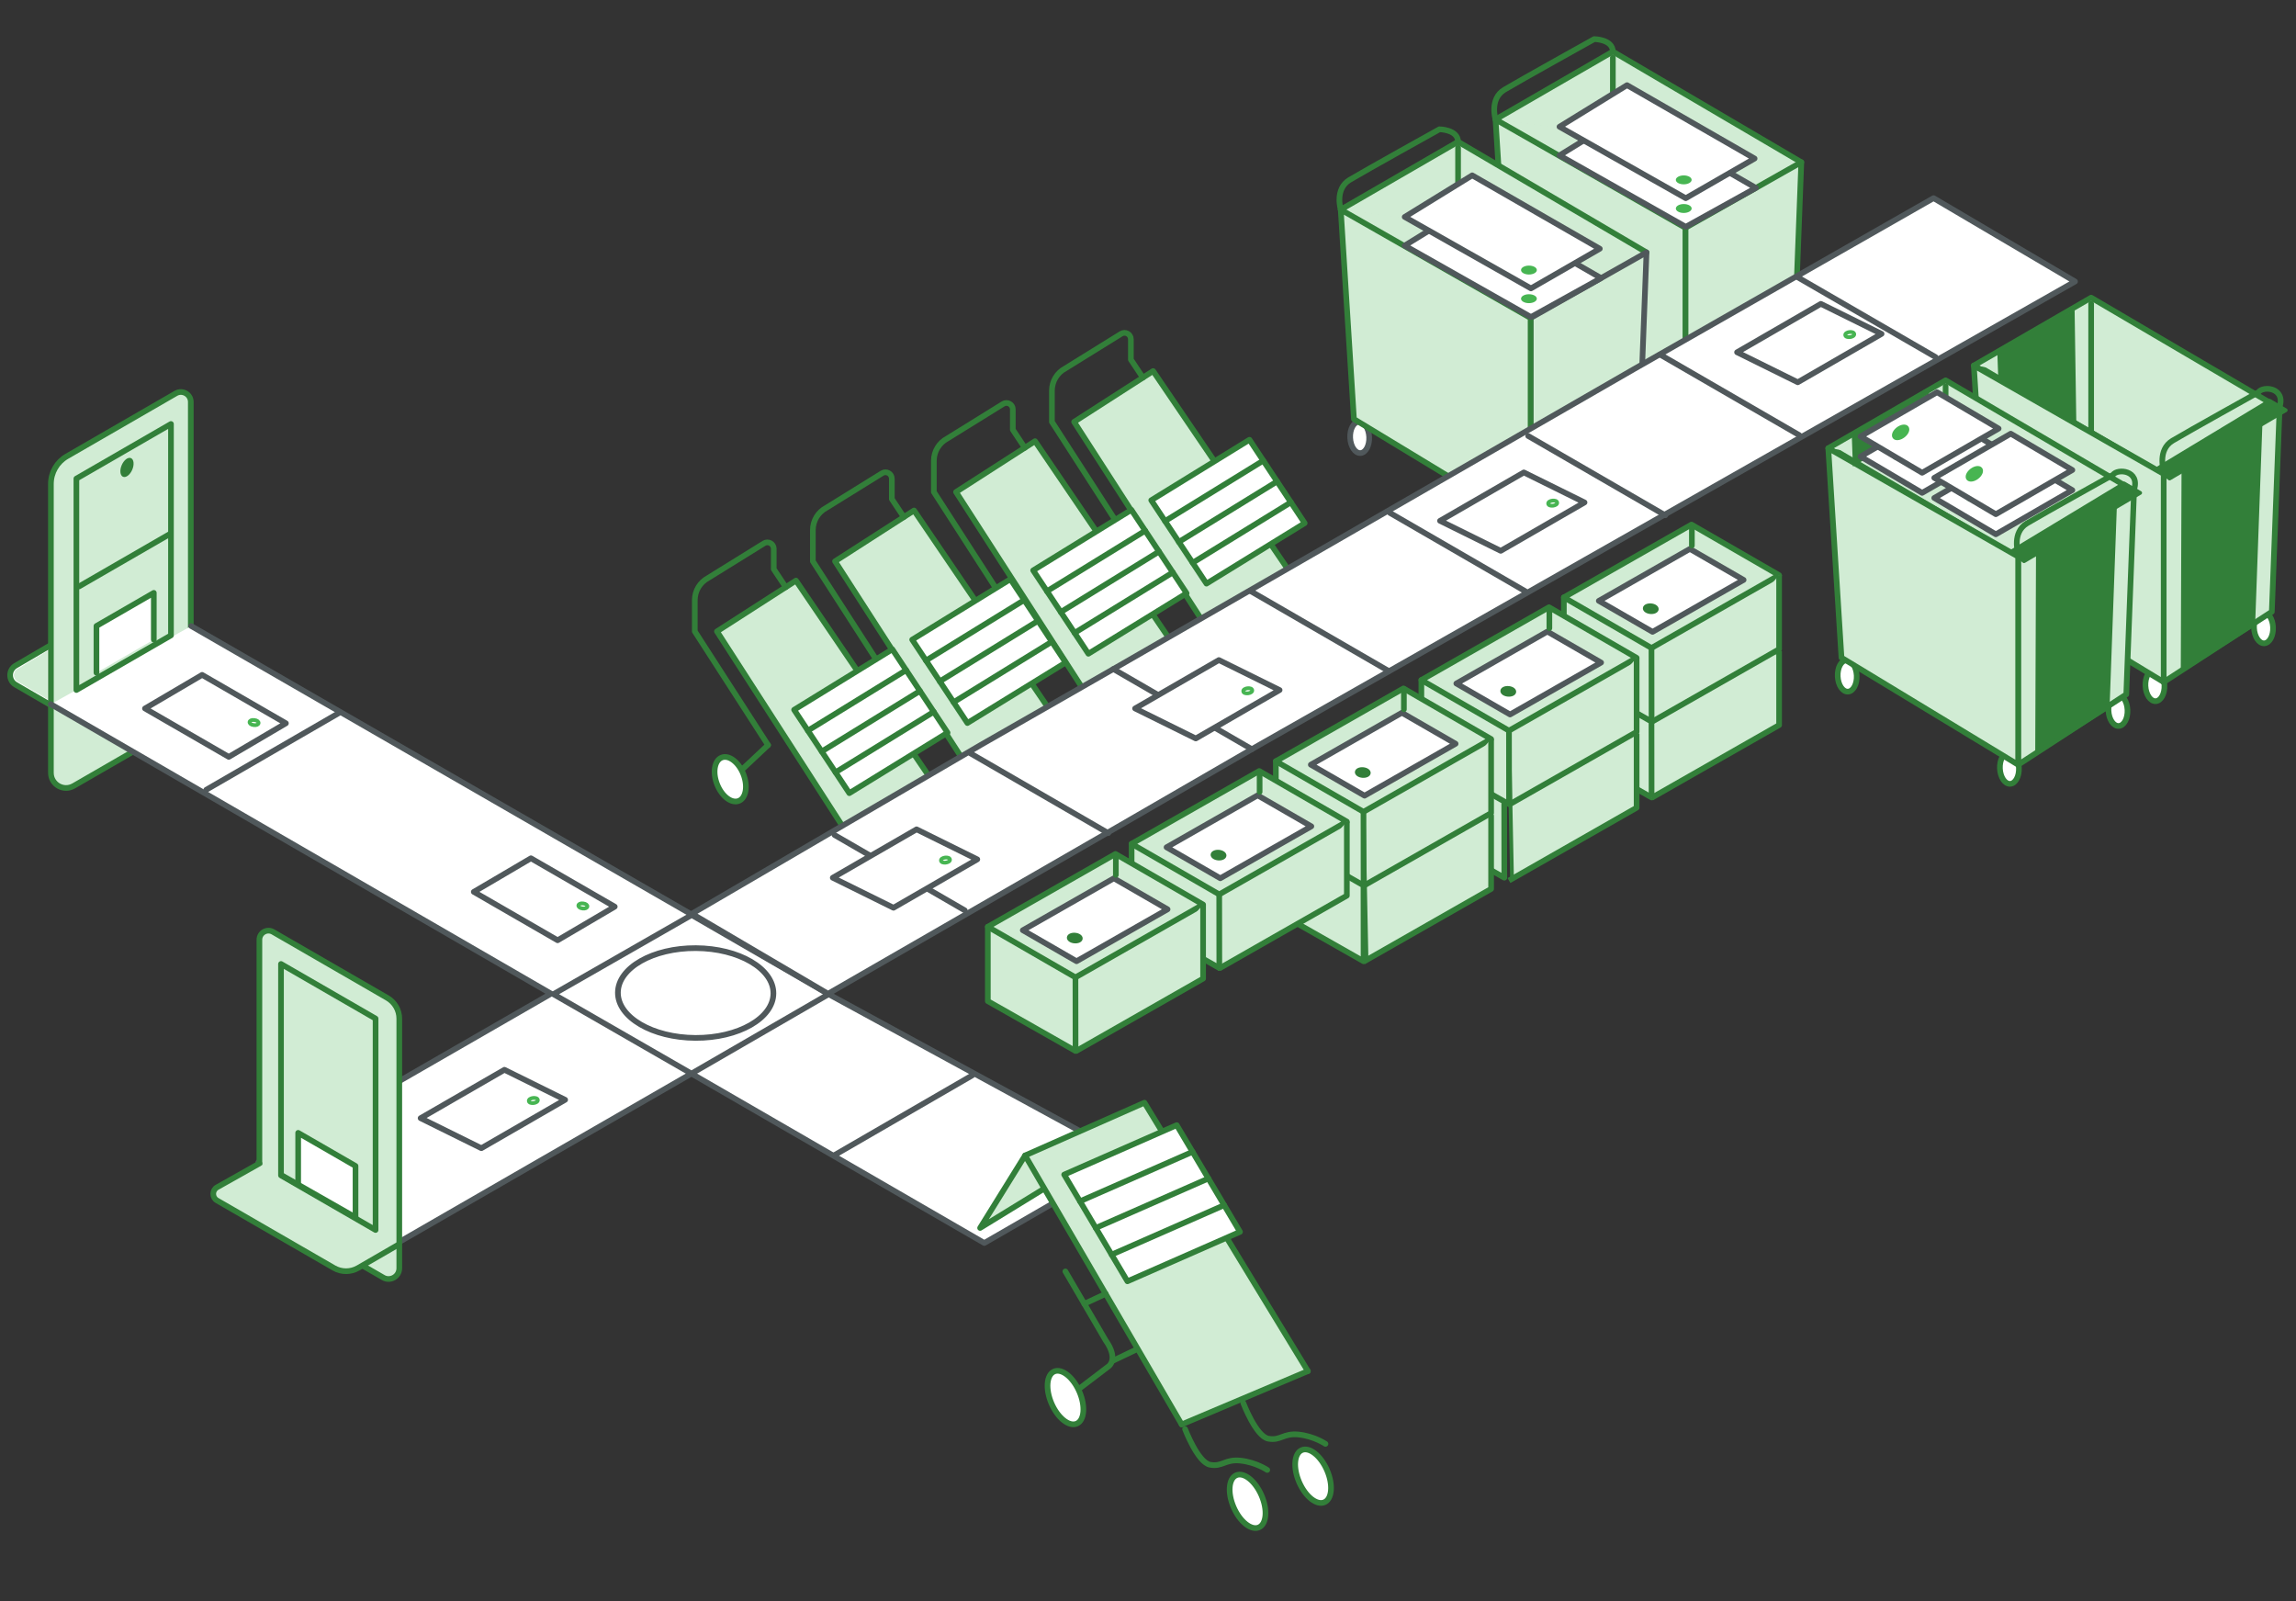 <?xml version="1.0" encoding="UTF-8"?>
<svg xmlns="http://www.w3.org/2000/svg" viewBox="0 0 1214.51 846.86">
  <rect x="0" y="0" width="1214.51" height="846.86" fill="#333333" stroke="none"/>
  <defs>
    <style>
      .cls-1, .cls-2, .cls-3, .cls-4, .cls-5, .cls-6, .cls-7, .cls-8, .cls-9, .cls-10 {
        stroke-linejoin: round;
      }

      .cls-1, .cls-2, .cls-4, .cls-11, .cls-12, .cls-5, .cls-6, .cls-8, .cls-9, .cls-10 {
        stroke-width: 3px;
      }

      .cls-1, .cls-12, .cls-6, .cls-13, .cls-9 {
        fill: #fff;
      }

      .cls-1, .cls-6, .cls-8, .cls-10 {
        stroke: #50585b;
      }

      .cls-2, .cls-14, .cls-3, .cls-15, .cls-11, .cls-5, .cls-16, .cls-8 {
        fill: #d1ecd4;
      }

      .cls-2, .cls-3, .cls-4, .cls-15, .cls-11, .cls-17, .cls-12, .cls-5, .cls-7, .cls-9 {
        stroke: #327f39;
      }

      .cls-14 {
        stroke: #d1ecd4;
        stroke-width: .4px;
      }

      .cls-14, .cls-18, .cls-15, .cls-11, .cls-17, .cls-12, .cls-19, .cls-13 {
        stroke-miterlimit: 10;
      }

      .cls-20 {
        fill: #47b552;
      }

      .cls-20, .cls-21, .cls-16, .cls-22 {
        stroke-width: 0px;
      }

      .cls-3, .cls-4, .cls-5, .cls-6, .cls-7, .cls-8, .cls-9, .cls-10 {
        stroke-linecap: round;
      }

      .cls-3, .cls-18, .cls-15, .cls-17, .cls-19, .cls-7, .cls-13 {
        stroke-width: 2px;
      }

      .cls-4, .cls-18, .cls-10 {
        fill: none;
      }

      .cls-21, .cls-17, .cls-7 {
        fill: #327f39;
      }

      .cls-18, .cls-13 {
        stroke: #47b552;
      }

      .cls-19 {
        fill: #47b551;
        stroke: #47b551;
      }

      .cls-22 {
        fill: #50585b;
      }
    </style>
  </defs>
  <g id="div">
    <g>
      <g>
        <g>
          <polyline class="cls-5" points="681.11 300.9 609.96 196.25 568.17 223.12 636.15 328.58"/>
          <ellipse class="cls-6" cx="575.2" cy="301.3" rx="7.45" ry="12.32" transform="translate(-70.49 232.58) rotate(-21.57)"/>
          <path class="cls-4" d="m604.54,199.73l-6.34-9.54v-10.77c0-2.65-2.91-4.27-5.16-2.87l-29.5,18.28c-4.37,2.3-7.11,6.84-7.11,11.78v16.5s38.76,60.13,38.76,60.13"/>
          <line class="cls-10" x1="595.2" y1="283.26" x2="582.12" y2="295.53"/>
          <polygon class="cls-9" points="690.14 276.69 638.18 308.68 608.97 264.58 660.93 232.59 690.14 276.69"/>
          <line class="cls-9" x1="630.88" y1="297.65" x2="682.84" y2="265.67"/>
          <line class="cls-9" x1="623.57" y1="286.63" x2="675.54" y2="254.64"/>
          <line class="cls-9" x1="616.27" y1="275.6" x2="668.23" y2="243.62"/>
        </g>
        <g>
          <polyline class="cls-5" points="618.65 337.98 547.5 233.34 505.71 260.21 573.69 365.66"/>
          <ellipse class="cls-6" cx="512.74" cy="338.38" rx="7.45" ry="12.32" transform="translate(-88.5 212.22) rotate(-21.57)"/>
          <path class="cls-4" d="m542.09,236.82l-6.34-9.54v-10.77c0-2.65-2.91-4.27-5.16-2.87l-29.5,18.28c-4.37,2.3-7.11,6.84-7.11,11.78v16.5s38.76,60.13,38.76,60.13"/>
          <line class="cls-10" x1="532.74" y1="320.34" x2="519.66" y2="332.62"/>
          <polygon class="cls-9" points="627.68 313.77 575.72 345.76 546.51 301.66 598.47 269.67 627.68 313.77"/>
          <line class="cls-9" x1="568.42" y1="334.74" x2="620.38" y2="302.75"/>
          <line class="cls-9" x1="561.11" y1="323.71" x2="613.08" y2="291.72"/>
          <line class="cls-9" x1="553.81" y1="312.69" x2="605.77" y2="280.7"/>
        </g>
      </g>
      <g>
        <g>
          <polyline class="cls-5" points="554.66 374.63 483.5 269.99 441.71 296.86 509.69 402.31"/>
          <ellipse class="cls-6" cx="448.74" cy="375.03" rx="7.45" ry="12.32" transform="translate(-106.45 191.25) rotate(-21.57)"/>
          <path class="cls-4" d="m478.09,273.47l-6.34-9.54v-10.77c0-2.65-2.91-4.27-5.16-2.87l-29.5,18.28c-4.37,2.3-7.11,6.84-7.11,11.78v16.5s38.76,60.13,38.76,60.13"/>
          <line class="cls-10" x1="468.74" y1="356.99" x2="455.67" y2="369.27"/>
          <polygon class="cls-9" points="563.69 350.42 511.72 382.41 482.52 338.31 534.48 306.32 563.69 350.42"/>
          <line class="cls-9" x1="504.42" y1="371.39" x2="556.38" y2="339.4"/>
          <line class="cls-9" x1="497.12" y1="360.36" x2="549.08" y2="328.37"/>
          <line class="cls-9" x1="489.82" y1="349.34" x2="541.78" y2="317.35"/>
        </g>
        <g>
          <polyline class="cls-5" points="492.2 411.72 421.05 307.07 379.25 333.94 447.23 439.4"/>
          <ellipse class="cls-9" cx="386.28" cy="412.11" rx="7.45" ry="12.32" transform="translate(-124.46 170.89) rotate(-21.57)"/>
          <path class="cls-4" d="m415.63,310.55l-6.34-9.54v-10.77c0-2.65-2.91-4.27-5.16-2.87l-29.5,18.28c-4.37,2.3-7.11,6.84-7.11,11.78v16.5s38.76,60.13,38.76,60.13"/>
          <line class="cls-4" x1="406.28" y1="394.07" x2="393.21" y2="406.35"/>
          <polygon class="cls-9" points="501.23 387.51 449.26 419.5 420.06 375.4 472.02 343.41 501.23 387.51"/>
          <line class="cls-9" x1="441.96" y1="408.47" x2="493.92" y2="376.48"/>
          <line class="cls-9" x1="434.66" y1="397.45" x2="486.62" y2="365.46"/>
          <line class="cls-9" x1="427.36" y1="386.42" x2="479.32" y2="354.43"/>
        </g>
      </g>
    </g>
    <g>
      <g>
        <g>
          <polygon class="cls-16" points="793.7 63.17 953.82 85.3 936.38 110.29 841.31 107.4 793.7 63.17"/>
          <polyline class="cls-5" points="791.09 63.17 853.15 27.27 952.83 85.79"/>
          <ellipse class="cls-6" cx="944.33" cy="201.79" rx="5.03" ry="8.31" transform="translate(-8.43 44.53) rotate(-2.69)"/>
          <ellipse class="cls-6" cx="886.89" cy="232.39" rx="5.03" ry="8.31" transform="translate(-9.93 41.87) rotate(-2.69)"/>
          <ellipse class="cls-6" cx="801.1" cy="183.63" rx="5.03" ry="8.31" transform="translate(-7.73 37.79) rotate(-2.69)"/>
          <path class="cls-4" d="m791.09,63.17s-3.39-10.87,4.71-15.73c8.1-4.86,47.5-26.76,47.5-26.76,0,0,9.76.08,9.85,6.59"/>
          <line class="cls-4" x1="853.15" y1="30.44" x2="853.15" y2="97.39"/>
          <polygon class="cls-5" points="891.52 230.58 891.52 120.49 952.83 85.79 948.72 193.38 891.52 230.58"/>
          <polygon class="cls-5" points="791.09 63.17 891.52 120.49 891.52 230.58 798.07 173.94 791.09 63.17"/>
        </g>
        <g>
          <polygon class="cls-1" points="928.82 99.38 891.7 119.96 824.92 82.18 860.64 60.17 928.82 99.38"/>
          <ellipse class="cls-20" cx="890.64" cy="110.31" rx="4.18" ry="2.36" transform="translate(-.26 2.14) rotate(-.14)"/>
          <polygon class="cls-1" points="928.13 83.85 891.7 104.83 824.92 67.04 860.64 45.04 928.13 83.85"/>
          <ellipse class="cls-20" cx="890.64" cy="95.17" rx="4.18" ry="2.36" transform="translate(-.23 2.14) rotate(-.14)"/>
        </g>
      </g>
      <g>
        <g>
          <polygon class="cls-16" points="711.82 110.87 871.94 133 854.5 158 759.42 155.1 711.82 110.87"/>
          <polyline class="cls-5" points="709.21 110.87 771.27 74.97 870.95 133.49"/>
          <ellipse class="cls-6" cx="862.45" cy="249.5" rx="5.03" ry="8.31" transform="translate(-10.76 40.74) rotate(-2.69)"/>
          <ellipse class="cls-6" cx="805.01" cy="280.09" rx="5.03" ry="8.31" transform="translate(-12.25 38.08) rotate(-2.69)"/>
          <ellipse class="cls-6" cx="719.22" cy="231.33" rx="5.03" ry="8.31" transform="translate(-10.06 34) rotate(-2.69)"/>
          <path class="cls-4" d="m709.21,110.87s-3.39-10.87,4.71-15.73c8.1-4.86,47.5-26.76,47.5-26.76,0,0,9.76.08,9.85,6.59"/>
          <line class="cls-4" x1="771.27" y1="78.14" x2="771.27" y2="145.09"/>
          <polygon class="cls-8" points="809.64 278.28 809.64 168.19 870.95 133.49 866.84 241.08 809.64 278.28"/>
          <polygon class="cls-5" points="709.21 110.87 809.64 168.19 809.64 278.28 716.19 221.65 709.21 110.87"/>
        </g>
        <g>
          <polygon class="cls-1" points="846.93 147.08 809.82 167.67 743.04 129.88 778.75 107.88 846.93 147.08"/>
          <ellipse class="cls-20" cx="808.75" cy="158.01" rx="4.18" ry="2.36" transform="translate(-.38 1.94) rotate(-.14)"/>
          <polygon class="cls-1" points="846.25 131.55 809.82 152.53 743.04 114.74 778.75 92.74 846.25 131.55"/>
          <ellipse class="cls-20" cx="808.75" cy="142.87" rx="4.18" ry="2.36" transform="translate(-.34 1.94) rotate(-.14)"/>
        </g>
      </g>
    </g>
    <g>
      <g>
        <polygon class="cls-15" points="1046.7 193.33 1107.02 162.4 1205.83 215.96 1144.52 250.65 1046.7 193.33"/>
        <polyline class="cls-5" points="1044.09 193.33 1106.15 157.43 1205.83 215.96"/>
        <ellipse class="cls-9" cx="1197.33" cy="331.96" rx="5.03" ry="8.31" transform="translate(-14.26 56.54) rotate(-2.69)"/>
        <ellipse class="cls-9" cx="1139.89" cy="362.56" rx="5.03" ry="8.31" transform="translate(-15.75 53.88) rotate(-2.69)"/>
        <ellipse class="cls-9" cx="1054.1" cy="313.8" rx="5.03" ry="8.31" transform="translate(-13.56 49.8) rotate(-2.69)"/>
        <line class="cls-4" x1="1106.15" y1="160.61" x2="1106.15" y2="227.55"/>
        <polygon class="cls-5" points="1144.52 360.74 1144.52 250.65 1205.83 215.96 1201.72 323.55 1144.52 360.74"/>
        <polygon class="cls-5" points="1044.09 193.33 1144.52 250.65 1144.52 360.74 1051.07 304.11 1044.09 193.33"/>
        <path class="cls-4" d="m1144.5,248.8s-3.39-10.87,4.71-15.73c8.1-4.86,45.47-25.64,45.47-25.64,2.35-3.44,14.42-2.47,11.15,7.89"/>
      </g>
      <polygon class="cls-7" points="1147.64 253.09 1141.12 247.88 1200.57 211.98 1209.07 216.97 1147.64 253.09"/>
      <polygon class="cls-17" points="1097.29 222.98 1096.43 165.6 1057.53 186.69 1058.06 201.31 1097.29 222.98"/>
      <polygon class="cls-17" points="1154.56 354.33 1154.97 247.13 1195.8 222.37 1191.89 330.54 1154.56 354.33"/>
    </g>
    <g>
      <g>
        <g>
          <polygon class="cls-15" points="969.71 237.05 1030.03 206.11 1128.84 259.67 1067.54 294.37 969.71 237.05"/>
          <polyline class="cls-5" points="967.1 237.05 1029.16 201.15 1128.84 259.67"/>
          <ellipse class="cls-9" cx="1120.34" cy="375.67" rx="5.03" ry="8.31" transform="translate(-16.39 52.98) rotate(-2.69)"/>
          <ellipse class="cls-9" cx="1062.91" cy="406.27" rx="5.03" ry="8.31" transform="translate(-17.89 50.32) rotate(-2.69)"/>
          <ellipse class="cls-9" cx="977.11" cy="357.51" rx="5.03" ry="8.31" transform="translate(-15.7 46.24) rotate(-2.69)"/>
          <line class="cls-4" x1="1029.16" y1="204.32" x2="1029.16" y2="209.58"/>
          <polygon class="cls-5" points="1067.54 404.46 1067.54 294.37 1128.84 259.67 1124.73 367.26 1067.54 404.46"/>
          <polygon class="cls-5" points="967.1 237.05 1067.54 294.37 1067.54 404.46 974.08 347.82 967.1 237.05"/>
          <path class="cls-4" d="m1067.51,292.51s-3.39-10.87,4.71-15.73c8.1-4.86,45.47-25.64,45.47-25.64,2.35-3.44,14.42-2.47,11.15,7.89"/>
        </g>
        <polygon class="cls-7" points="1070.65 296.81 1064.13 291.6 1123.58 255.69 1132.08 260.68 1070.65 296.81"/>
        <polygon class="cls-17" points="1020.3 221.62 1019.44 209.32 980.54 230.41 981.07 245.02 1020.3 221.62"/>
        <polygon class="cls-17" points="1077.57 398.05 1077.99 290.84 1118.81 266.08 1114.9 374.26 1077.57 398.05"/>
      </g>
      <g>
        <g>
          <polygon class="cls-6" points="1057.21 237.31 1016.74 260.67 984.16 241.45 1024.63 218.08 1057.21 237.31"/>
          <ellipse class="cls-19" cx="1005.4" cy="239.38" rx="4.14" ry="2.34" transform="translate(59.74 656.34) rotate(-37.19)"/>
        </g>
        <g>
          <g>
            <polygon class="cls-6" points="1057.21 226.67 1016.74 250.04 984.16 230.81 1024.63 207.45 1057.21 226.67"/>
            <ellipse class="cls-19" cx="1005.4" cy="228.74" rx="4.14" ry="2.34" transform="translate(66.17 654.18) rotate(-37.19)"/>
          </g>
          <g>
            <polygon class="cls-6" points="1096.21 259.23 1055.74 282.59 1023.16 263.37 1063.62 240 1096.21 259.23"/>
            <ellipse class="cls-19" cx="1044.39" cy="261.3" rx="4.14" ry="2.34" transform="translate(54.42 684.37) rotate(-37.19)"/>
          </g>
          <g>
            <polygon class="cls-6" points="1096.21 248.59 1055.74 271.96 1023.16 252.73 1063.62 229.37 1096.21 248.59"/>
            <ellipse class="cls-19" cx="1044.39" cy="250.66" rx="4.14" ry="2.34" transform="translate(60.85 682.2) rotate(-37.19)"/>
          </g>
        </g>
      </g>
    </g>
    <path class="cls-9" d="m95.37,326.71l-17.15-9.65c-3.22-1.81-7.16-1.78-10.34.09l-59.64,34.92c-3.85,2.26-3.84,7.83.02,10.07l24.78,14.39"/>
    <path class="cls-2" d="m38.94,415.68l53.82-31.07c5.06-2.92,8.17-8.31,8.17-14.15v-157.86c0-4.05-4.38-6.58-7.89-4.56l-57.68,33.3c-5.22,3.01-8.43,8.58-8.43,14.6v152.8c0,6.16,6.67,10.02,12.01,6.93Z"/>
    <polyline class="cls-6" points="26.88 372.44 291.5 525.55 136.62 614.73 210.41 657.33 365.75 567.82 520.66 657.41 597.97 612.77 438.31 525.83 365.26 483.33 101.16 331.11"/>
    <ellipse class="cls-6" cx="367.37" cy="524.58" rx="23.74" ry="41.13" transform="translate(-159.2 889.1) rotate(-89.69)"/>
    <ellipse class="cls-21" cx="67.16" cy="247.23" rx="5.36" ry="3.04" transform="translate(-186.62 212.22) rotate(-66.95)"/>
    <line class="cls-12" x1="90.6" y1="281.99" x2="41.29" y2="310.46"/>
    <polygon class="cls-4" points="90.44 336.05 90.44 224.24 40.41 253.13 40.41 364.94 90.44 336.05"/>
    <polyline class="cls-9" points="81.36 338.29 81.36 313.56 51.02 331.08 51.02 355.81"/>
    <g>
      <polygon class="cls-6" points="106.91 356.94 76.69 374.71 121.02 400.31 151.24 382.54 106.91 356.94"/>
      <ellipse class="cls-13" cx="134.4" cy="382.15" rx="1.35" ry="2.39" transform="translate(-261.21 469.33) rotate(-83.05)"/>
    </g>
    <g>
      <polygon class="cls-6" points="438.31 525.83 365.75 567.82 292.74 525.81 365.87 483.94 438.31 525.83"/>
      <ellipse class="cls-6" cx="367.98" cy="525.2" rx="23.74" ry="41.13" transform="translate(-159.2 890.33) rotate(-89.69)"/>
    </g>
    <polygon class="cls-14" points="9.38 360.32 8.2 359.2 7.77 358.33 7.5 357.02 7.77 356.02 8.1 354.99 8.89 354.25 24.89 344.65 24.89 369.39 9.38 360.32"/>
    <path class="cls-2" d="m202.69,675.67l-65.48-37.8v-140.84c0-3.7,4-6.01,7.2-4.16l60.46,34.91c3.92,2.26,6.34,6.45,6.34,10.98v132c0,4.37-4.73,7.11-8.52,4.92Z"/>
    <path class="cls-5" d="m137.24,615.34l-22.35,12.58c-2.75,1.51-2.79,5.44-.08,7l61.84,35.7c3.96,2.28,8.83,2.28,12.78,0l21.22-12.29"/>
    <ellipse class="cls-22" cx="171.92" cy="532.82" rx="3.04" ry="5.36" transform="translate(-194.9 109.86) rotate(-23.05)"/>
    <line class="cls-11" x1="148.48" y1="567.58" x2="197.8" y2="596.05"/>
    <polygon class="cls-5" points="148.64 621.65 148.64 509.84 198.67 538.72 198.67 650.53 148.64 621.65"/>
    <polyline class="cls-9" points="157.72 626.41 157.72 599.16 188.06 616.67 188.06 643.92"/>
    <line class="cls-4" x1="149.43" y1="621.83" x2="188.06" y2="643.84"/>
    <polygon class="cls-6" points="519.09 393.82 366 483.26 438 525.6 593.33 436.09 665.9 394.1 1097.63 148.89 1022.79 104.79 864.23 195.26 592.84 351.6 519.09 393.82"/>
    <g>
      <polygon class="cls-6" points="254.61 607.27 222.49 591.39 266.83 565.8 298.94 581.67 254.61 607.27"/>
      <ellipse class="cls-18" cx="282.1" cy="582.06" rx="2.39" ry="1.35" transform="translate(-68.35 38.4) rotate(-6.95)"/>
    </g>
    <g>
      <polygon class="cls-6" points="950.96 202.18 918.85 186.31 963.18 160.71 995.29 176.58 950.96 202.18"/>
      <ellipse class="cls-18" cx="978.45" cy="176.97" rx="2.39" ry="1.35" transform="translate(-14.22 119.68) rotate(-6.95)"/>
    </g>
    <g>
      <polygon class="cls-6" points="793.83 291.33 761.72 275.46 806.06 249.86 838.17 265.74 793.83 291.33"/>
      <ellipse class="cls-18" cx="821.32" cy="266.13" rx="2.39" ry="1.35" transform="translate(-26.16 101.32) rotate(-6.95)"/>
    </g>
    <g>
      <polygon class="cls-6" points="280.84 453.94 250.62 471.7 294.96 497.3 325.18 479.53 280.84 453.94"/>
      <ellipse class="cls-13" cx="308.33" cy="479.14" rx="1.35" ry="2.39" transform="translate(-204.6 727.24) rotate(-83.05)"/>
    </g>
    <line class="cls-6" x1="179.11" y1="377.2" x2="109.12" y2="417.69"/>
    <line class="cls-6" x1="514.24" y1="568.79" x2="441.94" y2="610.63"/>
    <line class="cls-6" x1="441.45" y1="441.63" x2="510.34" y2="481.48"/>
    <line class="cls-6" x1="513.41" y1="398.49" x2="586.25" y2="440.64"/>
    <line class="cls-6" x1="588.92" y1="353.85" x2="662.21" y2="396.25"/>
    <line class="cls-6" x1="661.62" y1="312.69" x2="734.59" y2="354.9"/>
    <line class="cls-6" x1="735.23" y1="271.27" x2="806.81" y2="312.69"/>
    <line class="cls-6" x1="808.35" y1="230.58" x2="880.87" y2="272.54"/>
    <g>
      <polygon class="cls-6" points="472.62 480.11 440.51 464.23 484.84 438.63 516.96 454.51 472.62 480.11"/>
      <ellipse class="cls-18" cx="500.11" cy="454.9" rx="2.39" ry="1.35" transform="translate(-51.36 63.85) rotate(-6.95)"/>
    </g>
    <g>
      <polygon class="cls-6" points="632.53 390.57 600.42 374.7 644.75 349.1 676.87 364.97 632.53 390.57"/>
      <ellipse class="cls-18" cx="660.02" cy="365.36" rx="2.39" ry="1.35" transform="translate(-39.36 82.54) rotate(-6.95)"/>
    </g>
    <line class="cls-6" x1="878.18" y1="187.57" x2="951.76" y2="230.14"/>
    <line class="cls-6" x1="951.3" y1="146.87" x2="1023.82" y2="188.83"/>
    <polygon class="cls-3" points="862.8 342.88 939.92 304.87 940.76 379.21 873.63 421.76 868.09 404.95 862.8 342.88"/>
    <g>
      <polyline class="cls-5" points="827.23 356.07 827.23 395.4 873.63 421.76 873.58 382.83"/>
      <polyline class="cls-2" points="873.58 421.99 941.09 383.49 941.09 344.33"/>
    </g>
    <g>
      <polyline class="cls-5" points="827.23 315.95 827.23 355.28 873.63 381.64 873.58 342.71"/>
      <polygon class="cls-2" points="873.58 342.71 941.09 304.21 894.74 277.45 827.23 315.95 873.58 342.71"/>
      <polygon class="cls-1" points="874.15 334.18 922.31 306.71 893.89 290.32 845.72 317.79 874.15 334.18"/>
      <polyline class="cls-2" points="873.58 381.87 941.09 343.37 941.09 304.21"/>
      <line class="cls-5" x1="894.95" y1="277.88" x2="894.95" y2="288.53"/>
      <ellipse class="cls-17" cx="873.24" cy="321.96" rx="1.8" ry="3.19" transform="translate(476.8 1164.01) rotate(-85.03)"/>
    </g>
    <polygon class="cls-3" points="798.2 386.43 865.72 347.92 865.84 425.59 815.86 455.64 799.81 464.79 798.2 386.43"/>
    <polyline class="cls-5" points="749.33 398.52 749.33 437.85 795.73 464.21 795.68 425.28"/>
    <polyline class="cls-2" points="798.2 465.71 865.72 427.2 865.72 388.04"/>
    <g>
      <polyline class="cls-5" points="751.85 359.67 751.85 398.99 798.25 425.35 798.2 386.43"/>
      <polygon class="cls-2" points="798.2 386.43 865.72 347.92 819.36 321.16 751.85 359.67 798.2 386.43"/>
      <polygon class="cls-1" points="798.77 377.89 846.93 350.43 818.51 334.03 770.35 361.5 798.77 377.89"/>
      <polyline class="cls-2" points="798.2 425.59 865.72 387.09 865.72 347.92"/>
      <line class="cls-5" x1="819.57" y1="321.59" x2="819.57" y2="332.24"/>
      <ellipse class="cls-17" cx="797.87" cy="365.67" rx="1.8" ry="3.19" transform="translate(364.41 1128.84) rotate(-85.03)"/>
    </g>
    <g>
      <polygon class="cls-3" points="721.24 429.36 788.75 390.86 788.87 468.52 738.9 498.57 722.84 507.73 721.24 429.36"/>
      <polyline class="cls-5" points="674.89 442.72 674.89 482.04 721.29 508.4 721.24 469.48"/>
      <polyline class="cls-2" points="721.24 508.64 788.75 470.14 788.75 430.97"/>
      <g>
        <polyline class="cls-5" points="674.89 402.6 674.89 441.93 721.29 468.29 721.24 429.36"/>
        <polygon class="cls-2" points="721.24 429.36 788.75 390.86 742.4 364.09 674.89 402.6 721.24 429.36"/>
        <polygon class="cls-1" points="721.81 420.83 769.97 393.36 741.55 376.97 693.38 404.44 721.81 420.83"/>
        <polyline class="cls-2" points="721.24 468.52 788.75 430.02 788.75 390.86"/>
        <line class="cls-5" x1="742.61" y1="364.52" x2="742.61" y2="375.18"/>
        <ellipse class="cls-17" cx="720.9" cy="408.6" rx="1.8" ry="3.19" transform="translate(251.35 1091.37) rotate(-85.03)"/>
      </g>
    </g>
    <g>
      <g>
        <polygon class="cls-15" points="634.14 471.32 704.54 431.96 712.44 434.54 712.44 473.7 644.98 511.97 634.14 471.32"/>
        <g>
          <polyline class="cls-5" points="598.58 446.28 598.58 485.61 644.98 511.97 644.93 473.04"/>
          <polygon class="cls-2" points="644.93 473.04 712.44 434.54 666.09 407.78 598.58 446.28 644.93 473.04"/>
          <polygon class="cls-1" points="645.5 464.51 693.66 437.04 665.24 420.65 617.07 448.12 645.5 464.51"/>
          <polyline class="cls-2" points="644.93 512.21 712.44 473.7 712.44 434.54"/>
          <line class="cls-5" x1="666.3" y1="408.21" x2="666.3" y2="418.86"/>
          <ellipse class="cls-17" cx="644.59" cy="452.29" rx="1.8" ry="3.19" transform="translate(138.13 1055.25) rotate(-85.03)"/>
        </g>
      </g>
      <g>
        <polygon class="cls-15" points="558.1 515.2 628.49 475.84 636.4 478.41 636.4 517.58 568.93 555.84 558.1 515.2"/>
        <g>
          <polyline class="cls-5" points="522.53 490.16 522.53 529.49 568.93 555.84 568.88 516.92"/>
          <polygon class="cls-2" points="568.88 516.92 636.4 478.41 590.04 451.65 522.53 490.16 568.88 516.92"/>
          <polygon class="cls-1" points="569.45 508.39 617.61 480.92 589.19 464.53 541.03 491.99 569.45 508.39"/>
          <polyline class="cls-2" points="568.88 556.08 636.4 517.58 636.4 478.41"/>
          <line class="cls-5" x1="590.25" y1="452.08" x2="590.25" y2="462.74"/>
          <ellipse class="cls-17" cx="568.55" cy="496.16" rx="1.8" ry="3.19" transform="translate(24.97 1019.56) rotate(-85.03)"/>
        </g>
      </g>
    </g>
  </g>
  <g id="Ergo_Feeder_grøn_" data-name="Ergo Feeder (grøn)">
    <g>
      <polygon class="cls-5" points="542.25 611.11 518.45 649.45 553.64 627.86 542.25 611.11"/>
      <g>
        <polyline class="cls-5" points="691.82 725.17 605.38 583.21 542.25 611.11 625.06 753.36"/>
        <ellipse class="cls-9" cx="659.9" cy="794.08" rx="8.01" ry="15.03" transform="translate(-261.8 328.79) rotate(-23.49)"/>
        <ellipse class="cls-9" cx="694.56" cy="780.79" rx="8.01" ry="15.03" transform="translate(-253.63 341.5) rotate(-23.49)"/>
        <g>
          <ellipse class="cls-9" cx="563.56" cy="739.21" rx="8.01" ry="15.03" transform="translate(-247.91 285.84) rotate(-23.49)"/>
          <path class="cls-4" d="m571.49,734l14.98-11.42s5.43-3.68-1.62-13.69l-21.3-36.45"/>
        </g>
        <line class="cls-5" x1="625.06" y1="753.36" x2="691.82" y2="725.17"/>
        <g>
          <polygon class="cls-9" points="655.92 651.52 596.38 677.67 562.91 621.24 622.45 595.08 655.92 651.52"/>
          <line class="cls-9" x1="588.01" y1="663.56" x2="647.55" y2="637.41"/>
          <line class="cls-9" x1="579.64" y1="649.45" x2="639.19" y2="623.3"/>
          <line class="cls-9" x1="571.28" y1="635.35" x2="630.82" y2="609.19"/>
        </g>
        <path class="cls-4" d="m657.67,742.05s6.69,17.63,13.22,18.85c6.54,1.22,7.89-3.05,16.11-2.18,8.21.88,14.13,4.93,14.13,4.93"/>
        <path class="cls-4" d="m626.87,755.84s6.69,17.63,13.22,18.85c6.54,1.22,7.89-3.05,16.11-2.18,8.21.88,14.13,4.93,14.13,4.93"/>
        <line class="cls-4" x1="588.47" y1="719.79" x2="601.05" y2="713.78"/>
        <line class="cls-4" x1="573.57" y1="689.57" x2="584.86" y2="684.3"/>
      </g>
    </g>
  </g>
</svg>